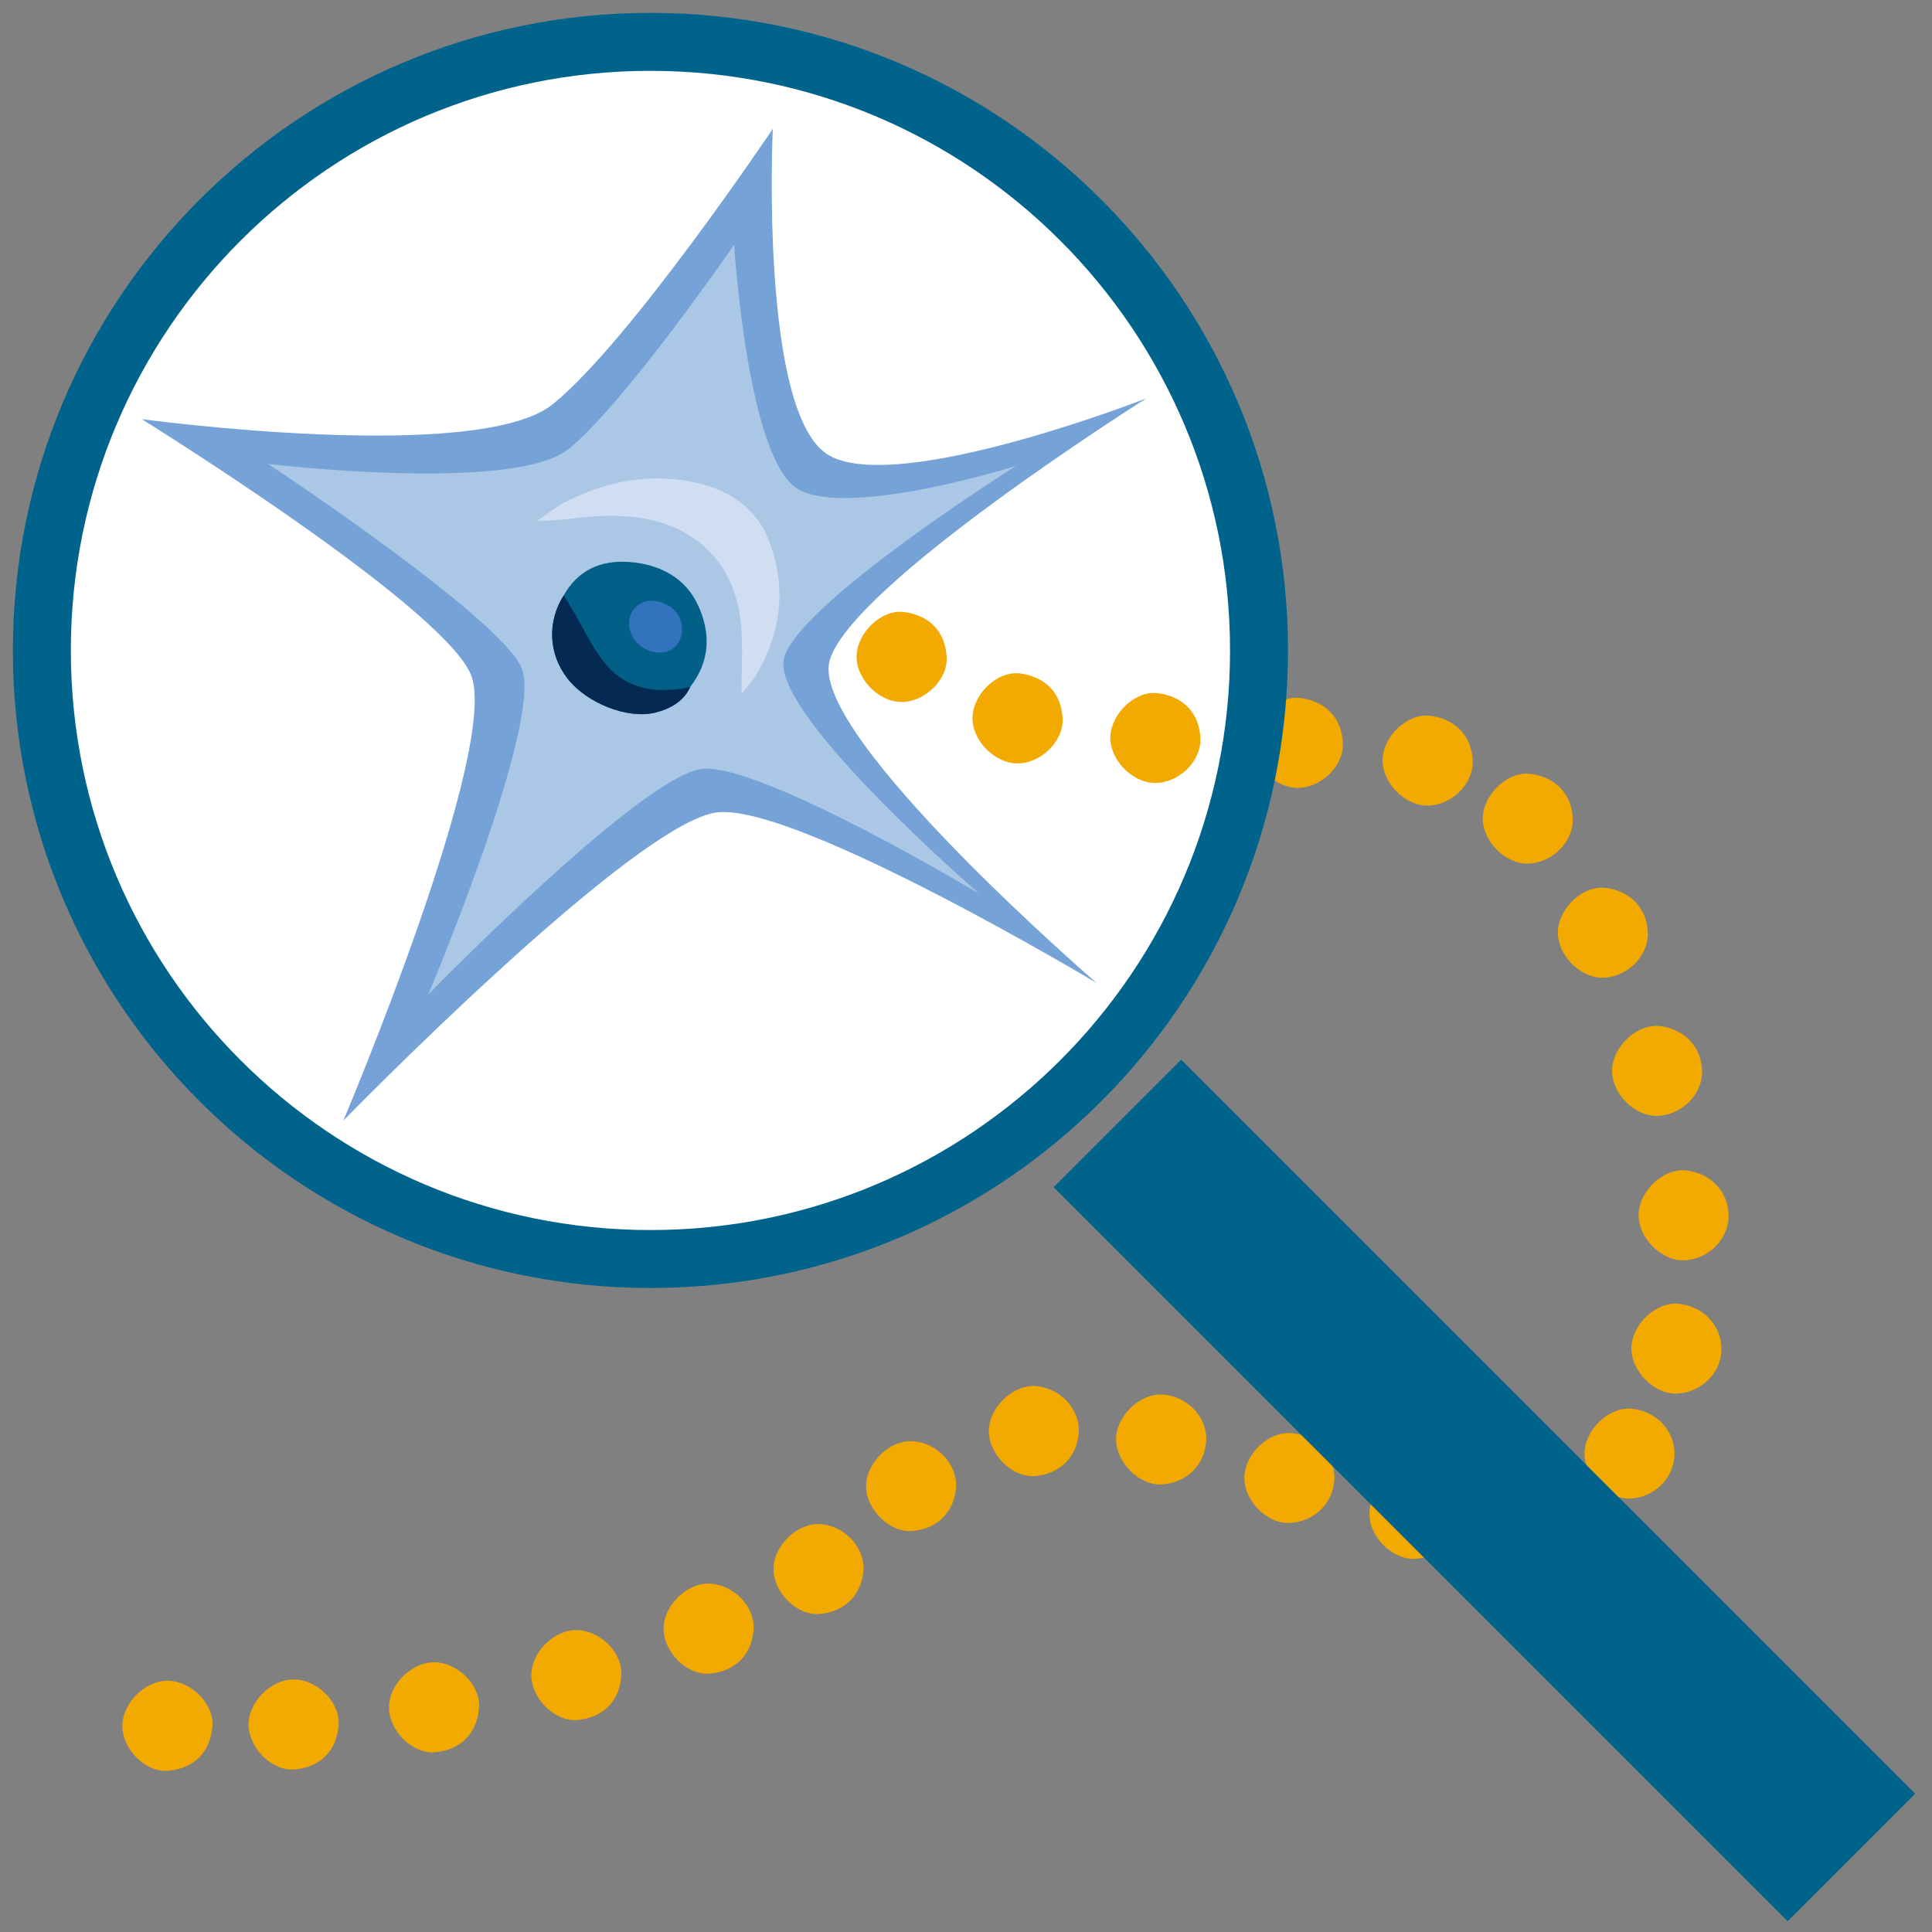 <?xml version="1.0" encoding="utf-8"?>
<!-- Generator: Adobe Illustrator 23.0.3, SVG Export Plug-In . SVG Version: 6.00 Build 0)  -->
<svg version="1.1" xmlns="http://www.w3.org/2000/svg" xmlns:xlink="http://www.w3.org/1999/xlink" x="0px" y="0px"
	 viewBox="0 0 150 150" style="enable-background:new 0 0 150 150;" xml:space="preserve">
<rect x="0" y="0" width="150" height="150" fill="#808080" stroke="none"/>
<style type="text/css">
	.st0{display:none;fill:#00638B;}
	.st1{fill:#00638B;}
	.st2{fill:#FFFFFF;}
	.st3{fill:#5D7FA9;}
	.st4{fill:#90A8C4;}
	.st5{fill:#C6D2E0;}
	.st6{fill:#02638B;}
	.st7{fill:#142E4A;}
	.st8{fill:#567BA6;}
	.st9{display:none;}
	.st10{display:inline;fill:#A6192E;}
	.st11{display:inline;fill:#A6192E;stroke:#FFFFFF;stroke-width:3.17;stroke-miterlimit:10;}
	.st12{opacity:0.95;fill:#FFFFFF;}
	.st13{fill:#A6192E;}
	.st14{fill:#008035;}
	.st15{fill:#F2A900;}
	.st16{display:inline;fill:none;stroke:#A6192E;stroke-width:5.299;stroke-miterlimit:10;}
	.st17{fill:#76A3D7;}
	.st18{fill:#ABC7E6;}
	.st19{fill:#025F87;}
	.st20{fill:#042A54;}
	.st21{fill:#3173BD;}
	.st22{fill:#D1DDF0;}
	.st23{fill:#45B0E4;}
	.st24{fill:#FEFEFE;}
	.st25{fill:#065182;}
	.st26{fill:#6182AB;}
	.st27{fill:#04638B;}
	.st28{fill:#142E4B;}
	.st29{fill:#557BA6;}
	.st30{fill:#C9D5E2;}
	.st31{fill:#E8ECF2;}
	.st32{fill:#5B7EA8;}
	.st33{fill:#07668D;}
	.st34{fill:#8FA7C3;}
	.st35{fill:#6283AC;}
	.st36{fill:#C5D2E0;}
	.st37{fill:#142C48;}
	.st38{fill:#015F86;}
	.st39{fill:#1C3651;}
	.st40{fill:#02628A;}
	.st41{fill:#8BA6C2;}
	.st42{fill:#102B47;}
	.st43{fill:#C6D3E1;}
	.st44{fill:#E8EDF3;}
	.st45{fill:#91A9C4;}
	.st46{fill:#C8D4E1;}
	.st47{fill:#01638B;}
	.st48{fill:#02648B;}
	.st49{fill:#8FA8C4;}
	.st50{fill:#8EA8C4;}
	.st51{fill:#587DA7;}
	.st52{fill:#0B678F;}
	.st53{fill:#8EA7C3;}
	.st54{fill:#8FA7C4;}
	.st55{fill:#8AA4C1;}
	.st56{fill:#89A4C1;}
	.st57{fill:#86A2C0;}
	.st58{fill:#8AA5C1;}
	.st59{fill:#BAC9DA;}
	.st60{fill:#BECCDC;}
	.st61{fill:#C4D1E0;}
	.st62{fill:#5A7DA8;}
	.st63{fill:#06658D;}
	.st64{fill:#C4D0DF;}
	.st65{fill:#C1CEDE;}
	.st66{fill:#126991;}
	.st67{fill:#36749D;}
	.st68{fill:#8DA5C2;}
</style>
<g id="M4">
</g>
<g id="Wound_healing">
</g>
<g id="Cell_QC">
</g>
<g id="Cell_proliferation">
</g>
<g id="Cell_tracking_1_">
	<g>
		<g>
			<circle class="st2" cx="51" cy="51" r="47"/>
		</g>
		<g>
			<g>
				<path class="st15" d="M9.5,134.05c0.03,1.81,1.84,3.62,3.61,3.43c1.98-0.21,3.19-1.42,3.38-3.41c0.17-1.78-1.66-3.57-3.47-3.58
					C11.23,130.49,9.47,132.26,9.5,134.05z"/>
				<path class="st15" d="M22.91,137.38c1.97-0.2,3.21-1.43,3.38-3.41c0.15-1.79-1.64-3.56-3.46-3.58
					c-1.79-0.02-3.56,1.75-3.53,3.54C19.33,135.74,21.14,137.55,22.91,137.38z"/>
				<path class="st15" d="M33.8,136.04c1.96-0.18,3.23-1.44,3.39-3.41c0.14-1.8-1.63-3.54-3.45-3.57c-1.79-0.03-3.56,1.74-3.54,3.53
					C30.22,134.39,32.02,136.21,33.8,136.04z"/>
				<path class="st15" d="M44.84,133.54c1.95-0.17,3.26-1.45,3.4-3.41c0.13-1.81-1.61-3.52-3.44-3.57
					c-1.79-0.04-3.56,1.73-3.55,3.52C41.27,131.88,43.06,133.69,44.84,133.54z"/>
				<path class="st15" d="M55.1,129.94c1.95-0.16,3.28-1.46,3.41-3.42c0.12-1.82-1.59-3.51-3.43-3.57
					c-1.78-0.05-3.57,1.72-3.56,3.51C51.53,128.27,53.32,130.09,55.1,129.94z"/>
				<path class="st15" d="M63.62,125.31c1.94-0.15,3.3-1.48,3.42-3.42c0.1-1.83-1.58-3.49-3.42-3.56c-1.78-0.07-3.57,1.71-3.57,3.5
					C60.06,123.63,61.84,125.44,63.62,125.31z"/>
				<path class="st15" d="M70.8,118.87c1.93-0.13,3.32-1.49,3.43-3.42c0.09-1.84-1.56-3.48-3.41-3.56c-1.78-0.08-3.57,1.7-3.58,3.49
					C67.24,117.17,69.02,118.99,70.8,118.87z"/>
				<path class="st15" d="M80.32,114.6c1.92-0.12,3.34-1.5,3.44-3.43c0.08-1.85-1.55-3.46-3.4-3.56c-1.77-0.09-3.57,1.69-3.59,3.48
					C76.76,112.89,78.54,114.71,80.32,114.6z"/>
				<path class="st15" d="M90.2,115.25c1.91-0.11,3.37-1.51,3.45-3.43c0.07-1.86-1.53-3.44-3.4-3.55c-1.77-0.1-3.58,1.67-3.6,3.47
					C86.65,113.52,88.42,115.34,90.2,115.25z"/>
				<path class="st15" d="M100.14,118.24c1.9-0.1,3.39-1.52,3.46-3.43c0.05-1.87-1.52-3.43-3.39-3.55c-1.77-0.11-3.58,1.66-3.6,3.46
					C96.59,116.51,98.36,118.33,100.14,118.24z"/>
				<path class="st15" d="M109.84,121.03c1.9-0.09,3.41-1.53,3.47-3.43c0.04-1.88-1.5-3.41-3.38-3.55
					c-1.77-0.12-3.58,1.65-3.61,3.45C106.29,119.28,108.06,121.1,109.84,121.03z"/>
				<path class="st15" d="M119.31,120.97c1.89-0.07,3.43-1.54,3.48-3.44c0.03-1.89-1.48-3.4-3.37-3.54
					c-1.76-0.13-3.59,1.64-3.62,3.44C115.76,119.21,117.53,121.03,119.31,120.97z"/>
				<path class="st15" d="M126.52,116.35c1.88-0.06,3.45-1.55,3.49-3.44c0.02-1.9-1.47-3.38-3.36-3.54
					c-1.76-0.14-3.59,1.63-3.63,3.42C122.98,114.58,124.74,116.4,126.52,116.35z"/>
				<path class="st15" d="M130.16,108.2c1.87-0.05,3.48-1.57,3.49-3.44c0-1.91-1.45-3.36-3.35-3.54c-1.76-0.15-3.59,1.62-3.64,3.41
					C126.62,106.41,128.38,108.24,130.16,108.2z"/>
				<path class="st15" d="M130.71,97.85c1.86-0.04,3.5-1.58,3.5-3.45c-0.01-1.92-1.44-3.35-3.34-3.53c-1.76-0.16-3.6,1.61-3.65,3.4
					C127.17,96.05,128.92,97.88,130.71,97.85z"/>
				<path class="st15" d="M128.64,86.64c1.85-0.03,3.52-1.59,3.51-3.45c-0.02-1.93-1.42-3.33-3.33-3.53
					c-1.75-0.17-3.6,1.6-3.66,3.39C125.1,84.83,126.85,86.66,128.64,86.64z"/>
				<path class="st15" d="M124.42,75.91c1.84-0.01,3.54-1.6,3.52-3.45c-0.03-1.94-1.4-3.32-3.32-3.53c-1.75-0.19-3.6,1.59-3.67,3.38
					C120.89,74.09,122.63,75.92,124.42,75.91z"/>
				<path class="st15" d="M118.58,67.05c1.84,0,3.56-1.61,3.53-3.45c-0.05-1.95-1.39-3.3-3.31-3.52c-1.75-0.2-3.6,1.57-3.68,3.37
					C115.05,65.21,116.78,67.05,118.58,67.05z"/>
				<path class="st15" d="M110.8,62.55c1.83,0.01,3.59-1.62,3.54-3.46c-0.06-1.96-1.37-3.28-3.31-3.52
					c-1.75-0.21-3.61,1.56-3.69,3.36C107.27,60.7,109.01,62.54,110.8,62.55z"/>
				<path class="st15" d="M100.71,61.17c1.82,0.02,3.61-1.63,3.55-3.46c-0.07-1.97-1.36-3.27-3.3-3.52
					c-1.74-0.22-3.61,1.55-3.7,3.35C97.18,59.31,98.91,61.15,100.71,61.17z"/>
				<path class="st15" d="M89.64,60.79c1.81,0.04,3.63-1.64,3.56-3.46c-0.08-1.98-1.34-3.25-3.29-3.51
					c-1.74-0.23-3.61,1.54-3.7,3.34C86.12,58.91,87.84,60.75,89.64,60.79z"/>
				<path class="st15" d="M78.93,59.27c1.8,0.05,3.65-1.66,3.57-3.47c-0.09-1.99-1.32-3.24-3.28-3.51
					c-1.74-0.24-3.62,1.53-3.71,3.33C75.41,57.39,77.13,59.22,78.93,59.27z"/>
				<path class="st15" d="M69.92,54.5c1.79,0.06,3.67-1.67,3.58-3.47c-0.11-2-1.31-3.22-3.27-3.51c-1.73-0.25-3.62,1.52-3.72,3.32
					C66.4,52.6,68.12,54.44,69.92,54.5z"/>
			</g>
		</g>
		<path class="st1" d="M50.5,1C23.16,1,1,23.16,1,50.5C1,77.84,23.16,100,50.5,100S100,77.84,100,50.5C100,23.16,77.84,1,50.5,1z
			 M50.5,95.5c-24.85,0-45-20.15-45-45c0-24.85,20.15-45,45-45s45,20.15,45,45C95.5,75.35,75.35,95.5,50.5,95.5z"/>
	</g>
	<g class="st9">
		<circle class="st16" cx="69.46" cy="51.46" r="32.46"/>
		
			<rect x="108.11" y="71.56" transform="matrix(0.707 -0.707 0.707 0.707 -33.697 106.808)" class="st10" width="7.95" height="45.04"/>
	</g>
	
		<rect x="74.94" y="108.75" transform="matrix(0.707 0.707 -0.707 0.707 115.604 -47.592)" class="st1" width="80.61" height="14"/>
	<g>
		<path class="st17" d="M85.14,76.32c0,0-23.06-13.81-29.36-13.26C49.48,63.61,26.66,87,26.66,87s12.37-29.24,9.86-34.72
			S11,32.54,11,32.54s26.11,3.54,31.92-1.16C48.9,26.55,60,10,60,10s-1.05,22.32,4.39,25.37S89,30.93,89,30.93
			S65.78,45.57,64.39,51.39C63,57.21,85.14,76.32,85.14,76.32z"/>
		<path class="st18" d="M76.04,69.39c0,0-16.88-10.11-21.48-9.7c-4.61,0.4-21.31,17.52-21.31,17.52s9.05-21.4,7.22-25.41
			S20.82,36.02,20.82,36.02s19.07,2.28,23.33-1.16C48.52,31.32,57,19,57,19s1.02,16.77,5,19s16.87-1.82,16.87-1.82
			S61.88,46.89,60.86,51.15S76.04,69.39,76.04,69.39z"/>
		<g>
			<path class="st19" d="M53.58,53.34c1.56-2,1.62-4.19,0.61-6.36c-0.99-2.14-2.97-3.17-5.35-3.35c-2.21-0.16-3.99,0.66-5.07,2.59
				c-1.29,2.02-1.19,4.55,0.28,6.44c1.48,1.92,4.66,3.19,6.82,2.66C52.03,55.03,53.06,54.47,53.58,53.34z"/>
			<path class="st20" d="M43.77,46.22c0.2,0.32,0.39,0.64,0.59,0.97c0.95,1.56,1.68,3.31,2.91,4.65c1.62,1.76,3.95,2,6.32,1.5
				c-0.52,1.13-1.54,1.69-2.72,1.99c-2.15,0.53-5.33-0.74-6.82-2.66C42.58,50.77,42.47,48.25,43.77,46.22z"/>
			<path class="st21" d="M49.87,50.25c-1-0.65-1.34-1.98-0.73-2.85c0.62-0.9,1.82-1.01,2.91-0.28c0.94,0.63,1.19,1.95,0.55,2.87
				C52.05,50.78,50.85,50.89,49.87,50.25z"/>
		</g>
		<path class="st22" d="M57.57,53.88c-0.01-1.89,0.13-3.72-0.05-5.52c-0.3-2.85-1.55-5.31-4.11-6.86c-2.09-1.27-4.53-1.55-6.99-1.42
			c-1.52,0.08-3.03,0.37-4.7,0.35c0.79-0.53,1.54-1.15,2.39-1.57c3.08-1.52,6.35-2.11,9.68-1.44c2.78,0.56,5,2.03,5.99,4.74
			c1.28,3.53,0.87,6.96-1.08,10.26C58.37,52.95,57.93,53.41,57.57,53.88z"/>
	</g>
</g>
<g id="Cell_motility">
</g>
<g id="Cell_count">
</g>
<g id="Dose_response">
</g>
</svg>
